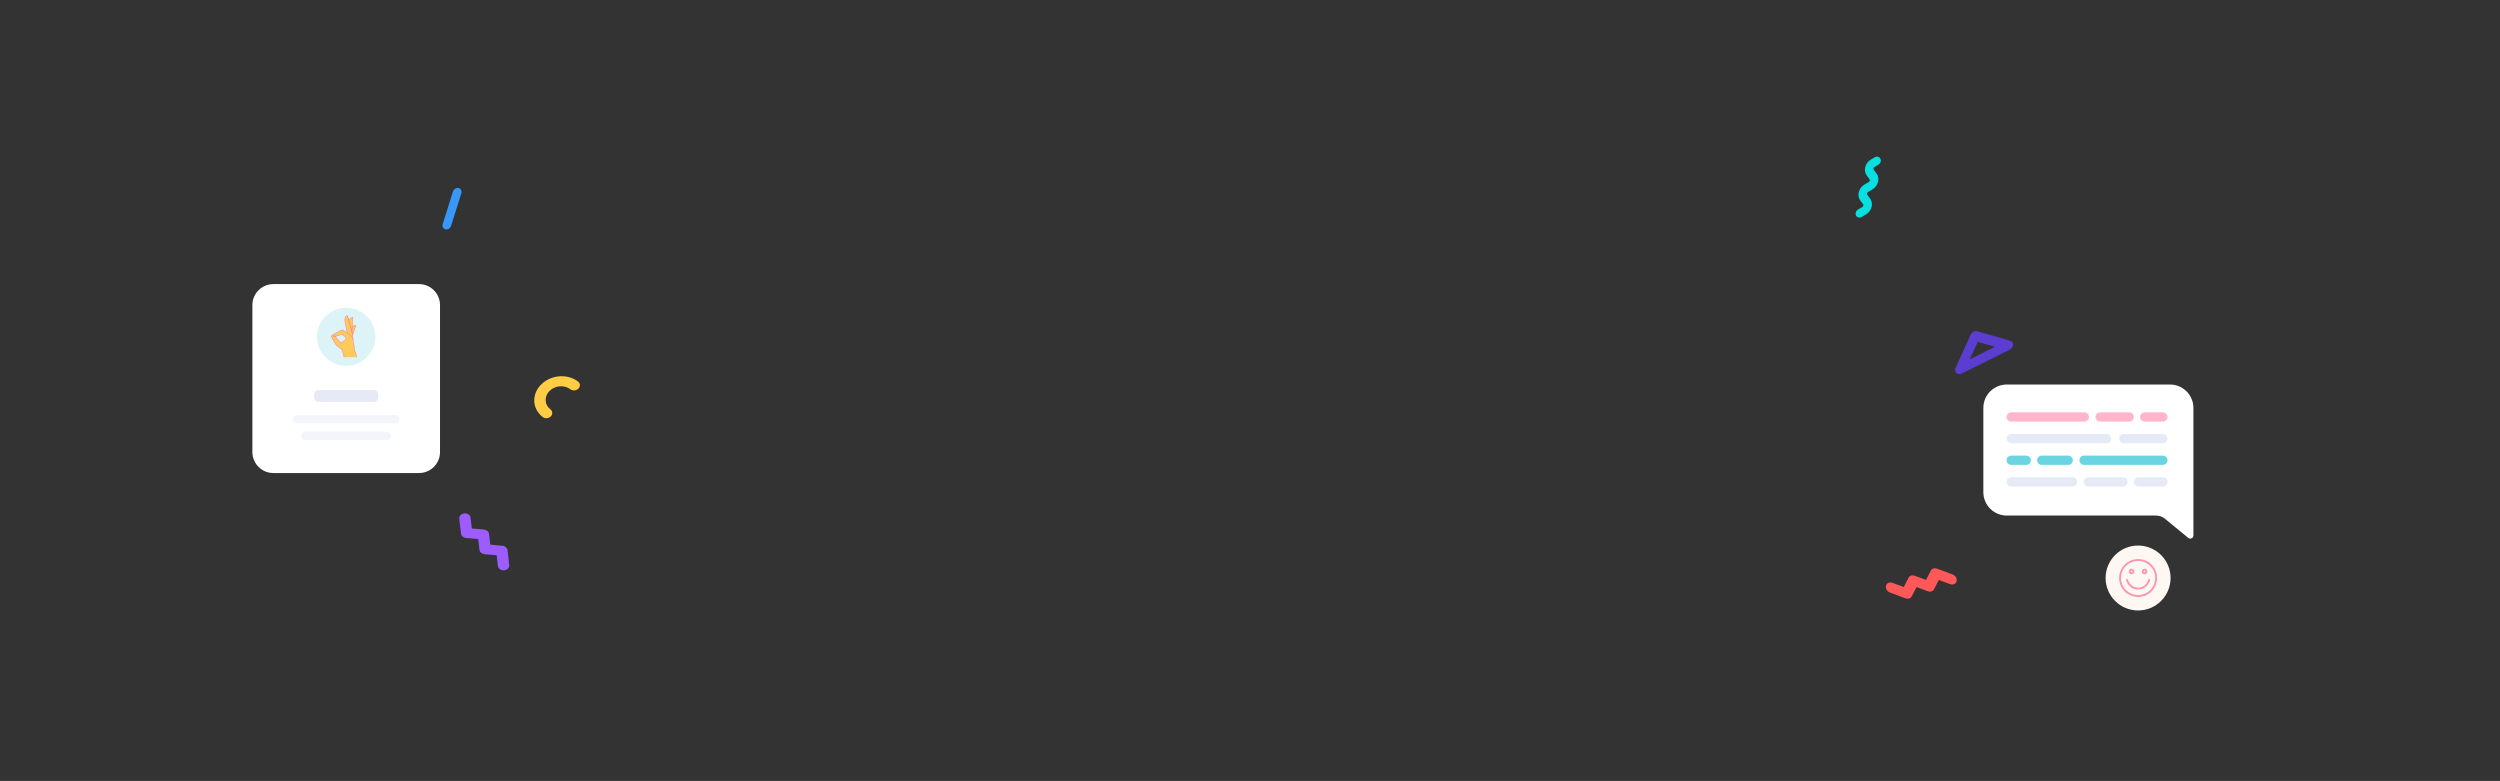<svg width="1892" height="591" viewBox="0 0 1892 591" fill="none" xmlns="http://www.w3.org/2000/svg">
<rect x="0" y="0" width="1892" height="591" fill="#333333" stroke="none"/>
<path d="M1406.69 164.622C1405.42 164.42 1404.48 163.428 1404.33 162.117C1404.17 160.806 1404.83 159.44 1405.99 158.669C1406.65 158.233 1407.31 157.873 1407.9 157.555C1409.65 156.604 1409.99 156.322 1410.16 155.664C1410.33 155.005 1410.16 154.643 1409.01 153.233C1407.72 151.644 1405.77 149.243 1406.79 145.287C1407.8 141.332 1410.79 139.713 1412.77 138.641C1414.52 137.69 1414.86 137.407 1415.03 136.749C1415.2 136.091 1415.03 135.727 1413.88 134.314C1412.59 132.725 1410.64 130.323 1411.65 126.368C1412.67 122.413 1415.66 120.792 1417.64 119.72C1418.04 119.501 1418.42 119.294 1418.76 119.088C1420.35 118.103 1422.28 118.543 1423.07 120.07C1423.86 121.598 1423.21 123.635 1421.62 124.62C1421.11 124.937 1420.62 125.202 1420.14 125.461C1418.39 126.412 1418.05 126.694 1417.88 127.356C1417.71 128.017 1417.88 128.378 1419.02 129.791C1420.32 131.38 1422.27 133.782 1421.25 137.737C1420.23 141.692 1417.25 143.311 1415.27 144.384C1413.52 145.335 1413.18 145.618 1413.01 146.276C1412.84 146.933 1413.01 147.297 1414.16 148.707C1415.45 150.295 1417.4 152.697 1416.38 156.651C1415.37 160.606 1412.38 162.226 1410.4 163.299C1409.91 163.566 1409.44 163.819 1409.06 164.07C1408.34 164.552 1407.49 164.749 1406.69 164.622Z" fill="#07DFE0"/>
<path d="M1427.6 445.926C1426.91 444.465 1427.09 442.874 1428.07 441.84C1429.06 440.805 1430.66 440.51 1432.2 441.083L1440.74 444.263L1444.41 437.194C1445.23 435.631 1447.16 435.015 1449.05 435.717L1457.6 438.897L1461.27 431.828C1462.09 430.265 1464.02 429.648 1465.91 430.351L1477.7 434.738C1479.13 435.268 1480.27 436.458 1480.69 437.861C1481.12 439.263 1480.77 440.664 1479.77 441.537C1478.77 442.409 1477.28 442.62 1475.85 442.09L1467.31 438.912L1463.63 445.982C1462.81 447.545 1460.88 448.162 1458.99 447.459L1450.44 444.28L1446.77 451.348C1445.96 452.911 1444.02 453.528 1442.13 452.825L1430.34 448.436C1429.15 447.989 1428.14 447.067 1427.6 445.926Z" fill="#FF5858"/>
<path d="M1481.8 282.943C1479.92 282.382 1479.09 280.385 1479.96 278.466L1491.37 253.254C1492.24 251.321 1494.5 250.194 1496.41 250.738L1521.34 257.836C1522.74 258.234 1523.62 259.447 1523.56 260.908C1523.51 262.369 1522.53 263.791 1521.09 264.511L1484.75 282.626C1483.79 283.104 1482.73 283.218 1481.8 282.943ZM1496.71 258.728L1490.71 271.984L1509.82 262.46L1496.71 258.728Z" fill="#5B3DD1"/>
<path d="M384.146 430.562C382.969 431.592 381.222 431.937 379.656 431.448C378.09 430.96 376.984 429.724 376.814 428.274L375.874 420.223L366.689 419.397C364.657 419.214 363.051 417.806 362.842 416.024L361.9 407.97L352.714 407.143C350.682 406.961 349.076 405.552 348.867 403.77L347.566 392.656C347.409 391.313 348.081 389.999 349.328 389.208C350.576 388.418 352.21 388.271 353.614 388.823C355.019 389.375 355.981 390.542 356.139 391.885L357.085 399.942L366.274 400.772C368.306 400.955 369.912 402.363 370.121 404.144L371.063 412.198L380.248 413.024C382.28 413.207 383.887 414.615 384.095 416.397L385.392 427.508C385.522 428.639 385.065 429.761 384.146 430.562Z" fill="#9C5CFF"/>
<path d="M437.738 294.095C436.968 294.869 435.896 295.357 434.756 295.451C433.616 295.545 432.502 295.236 431.66 294.594C427.101 291.116 420.025 291.697 415.857 295.892C411.689 300.086 412.006 306.305 416.565 309.782C418.319 311.12 418.441 313.511 416.838 315.125C415.234 316.738 412.513 316.961 410.76 315.624C402.693 309.472 402.132 298.469 409.507 291.048C416.881 283.628 429.399 282.6 437.466 288.752C438.308 289.394 438.81 290.318 438.861 291.32C438.912 292.322 438.508 293.32 437.738 294.095Z" fill="#FFCD45"/>
<path d="M337.174 173.573C336.332 173.397 335.637 172.871 335.242 172.11C334.848 171.348 334.786 170.414 335.07 169.512L342.774 145.044C343.365 143.167 345.265 141.941 347.018 142.306C348.771 142.671 349.713 144.488 349.122 146.365L341.418 170.833C341.135 171.735 340.528 172.53 339.732 173.044C338.936 173.558 338.016 173.748 337.174 173.573Z" fill="#3798FA"/>
<path d="M1618.11 461.997C1631.69 461.997 1642.7 450.999 1642.7 437.432C1642.7 423.865 1631.69 412.867 1618.11 412.867C1604.53 412.867 1593.52 423.865 1593.52 437.432C1593.52 450.999 1604.53 461.997 1618.11 461.997Z" fill="#FFF7F1"/>
<path d="M1656.15 407.14L1638.42 392.564C1636.49 390.998 1634.08 390.155 1631.59 390.182H1518.73C1514.03 390.182 1509.52 388.316 1506.19 384.994C1502.87 381.673 1501 377.168 1501 372.471V308.711C1501 304.014 1502.87 299.509 1506.19 296.187C1509.52 292.866 1514.03 291 1518.73 291H1642.24C1646.94 291 1651.45 292.866 1654.78 296.187C1658.11 299.509 1659.97 304.014 1659.97 308.711V405.236C1659.97 405.679 1659.85 406.114 1659.62 406.491C1659.38 406.868 1659.05 407.172 1658.65 407.37C1658.26 407.568 1657.81 407.651 1657.37 407.61C1656.93 407.57 1656.51 407.407 1656.15 407.14Z" fill="white"/>
<path d="M1577.43 312.055H1522.08C1520.14 312.055 1518.57 313.626 1518.57 315.562V315.571C1518.57 317.508 1520.14 319.078 1522.08 319.078H1577.43C1579.37 319.078 1580.94 317.508 1580.94 315.571V315.562C1580.94 313.626 1579.37 312.055 1577.43 312.055Z" fill="#FFB6CB"/>
<path d="M1611.4 312.055H1589.43C1587.49 312.055 1585.92 313.626 1585.92 315.562V315.571C1585.92 317.508 1587.49 319.078 1589.43 319.078H1611.4C1613.34 319.078 1614.91 317.508 1614.91 315.571V315.562C1614.91 313.626 1613.34 312.055 1611.4 312.055Z" fill="#FFB6CB"/>
<path d="M1636.87 312.055H1623.1C1621.16 312.055 1619.59 313.626 1619.59 315.562V315.571C1619.59 317.508 1621.16 319.078 1623.1 319.078H1636.87C1638.81 319.078 1640.38 317.508 1640.38 315.571V315.562C1640.38 313.626 1638.81 312.055 1636.87 312.055Z" fill="#FFB6CB"/>
<path d="M1594.11 328.438H1522.08C1520.14 328.438 1518.57 330.007 1518.57 331.944V331.953C1518.57 333.89 1520.14 335.46 1522.08 335.46H1594.11C1596.05 335.46 1597.62 333.89 1597.62 331.953V331.944C1597.62 330.007 1596.05 328.438 1594.11 328.438Z" fill="#E5EAF6"/>
<path d="M1636.87 328.438H1607.29C1605.35 328.438 1603.78 330.007 1603.78 331.944V331.953C1603.78 333.89 1605.35 335.46 1607.29 335.46H1636.87C1638.81 335.46 1640.38 333.89 1640.38 331.953V331.944C1640.38 330.007 1638.81 328.438 1636.87 328.438Z" fill="#E5EAF6"/>
<path d="M1577.23 351.835H1636.87C1638.81 351.835 1640.38 350.264 1640.38 348.328V348.319C1640.38 346.382 1638.81 344.812 1636.87 344.812H1577.23C1575.29 344.812 1573.72 346.382 1573.72 348.319V348.328C1573.72 350.264 1575.29 351.835 1577.23 351.835Z" fill="#6AD5E1"/>
<path d="M1545.2 351.835H1565.22C1567.16 351.835 1568.73 350.264 1568.73 348.328V348.319C1568.73 346.382 1567.16 344.812 1565.22 344.812H1545.2C1543.27 344.812 1541.69 346.382 1541.69 348.319V348.328C1541.69 350.264 1543.27 351.835 1545.2 351.835Z" fill="#6AD5E1"/>
<path d="M1522.07 351.835H1533.5C1535.44 351.835 1537.01 350.264 1537.01 348.328V348.319C1537.01 346.382 1535.44 344.812 1533.5 344.812H1522.07C1520.14 344.812 1518.56 346.382 1518.56 348.319V348.328C1518.56 350.264 1520.14 351.835 1522.07 351.835Z" fill="#6AD5E1"/>
<path d="M1568.45 361.195H1522.08C1520.14 361.195 1518.57 362.765 1518.57 364.701V364.71C1518.57 366.647 1520.14 368.217 1522.08 368.217H1568.45C1570.39 368.217 1571.96 366.647 1571.96 364.71V364.701C1571.96 362.765 1570.39 361.195 1568.45 361.195Z" fill="#E5EAF6"/>
<path d="M1606.71 361.195H1580.45C1578.51 361.195 1576.94 362.765 1576.94 364.701V364.71C1576.94 366.647 1578.51 368.217 1580.45 368.217H1606.71C1608.65 368.217 1610.22 366.647 1610.22 364.71V364.701C1610.22 362.765 1608.65 361.195 1606.71 361.195Z" fill="#E5EAF6"/>
<path d="M1636.87 361.195H1618.42C1616.48 361.195 1614.91 362.765 1614.91 364.701V364.71C1614.91 366.647 1616.48 368.217 1618.42 368.217H1636.87C1638.81 368.217 1640.38 366.647 1640.38 364.71V364.701C1640.38 362.765 1638.81 361.195 1636.87 361.195Z" fill="#E5EAF6"/>
<path d="M1618.11 424.486C1620.67 424.486 1623.18 425.245 1625.31 426.668C1627.44 428.091 1629.1 430.113 1630.08 432.478C1631.07 434.844 1631.32 437.447 1630.82 439.959C1630.32 442.47 1629.09 444.777 1627.27 446.587C1625.46 448.398 1623.15 449.631 1620.64 450.131C1618.12 450.63 1615.52 450.374 1613.15 449.394C1610.78 448.414 1608.76 446.755 1607.33 444.626C1605.91 442.496 1605.15 439.993 1605.15 437.433C1605.14 435.732 1605.48 434.047 1606.13 432.475C1606.78 430.904 1607.73 429.475 1608.94 428.273C1610.14 427.07 1611.57 426.117 1613.15 425.467C1614.72 424.817 1616.41 424.484 1618.11 424.486ZM1618.11 423.078C1615.27 423.078 1612.49 423.92 1610.12 425.497C1607.76 427.075 1605.92 429.316 1604.83 431.939C1603.74 434.562 1603.46 437.449 1604.01 440.233C1604.57 443.018 1605.94 445.576 1607.95 447.583C1609.96 449.591 1612.52 450.958 1615.31 451.512C1618.09 452.066 1620.98 451.781 1623.61 450.695C1626.23 449.608 1628.48 447.768 1630.06 445.408C1631.64 443.047 1632.48 440.272 1632.48 437.433C1632.48 433.627 1630.96 429.979 1628.27 427.288C1625.57 424.597 1621.92 423.083 1618.11 423.078Z" fill="#FF92AF"/>
<path d="M1613.21 431.806C1613.39 431.806 1613.57 431.879 1613.7 432.011C1613.83 432.142 1613.91 432.32 1613.91 432.505C1613.91 432.691 1613.83 432.869 1613.7 433C1613.57 433.131 1613.39 433.205 1613.21 433.205C1613.02 433.205 1612.84 433.131 1612.71 433C1612.58 432.869 1612.51 432.691 1612.51 432.505C1612.51 432.32 1612.58 432.142 1612.71 432.011C1612.84 431.879 1613.02 431.806 1613.21 431.806ZM1613.21 430.406C1612.79 430.406 1612.38 430.53 1612.04 430.76C1611.69 430.991 1611.42 431.319 1611.26 431.702C1611.11 432.086 1611.06 432.508 1611.15 432.915C1611.23 433.322 1611.43 433.696 1611.72 433.989C1612.01 434.283 1612.39 434.483 1612.8 434.564C1613.2 434.645 1613.63 434.603 1614.01 434.444C1614.39 434.285 1614.72 434.016 1614.95 433.671C1615.18 433.326 1615.31 432.92 1615.31 432.505C1615.3 431.954 1615.07 431.428 1614.68 431.041C1614.29 430.653 1613.76 430.435 1613.21 430.433V430.406Z" fill="#FF92AF"/>
<path d="M1609.63 438.129C1609.53 438.139 1609.43 438.17 1609.34 438.222C1609.25 438.274 1609.18 438.344 1609.12 438.429C1609.06 438.513 1609.02 438.61 1609.01 438.711C1608.99 438.812 1608.99 438.916 1609.02 439.015C1610.01 442.504 1613.22 446.206 1618.11 446.179C1622.99 446.153 1626.22 442.504 1627.2 439.015C1627.22 438.926 1627.23 438.833 1627.22 438.741C1627.21 438.65 1627.18 438.561 1627.13 438.48C1627.09 438.4 1627.03 438.329 1626.95 438.272C1626.88 438.214 1626.8 438.172 1626.71 438.147C1626.62 438.122 1626.53 438.115 1626.43 438.126C1626.34 438.137 1626.25 438.166 1626.17 438.211C1626.09 438.256 1626.02 438.317 1625.96 438.39C1625.91 438.462 1625.87 438.545 1625.84 438.634C1625.01 441.61 1622.29 444.833 1618.11 444.78C1613.92 444.727 1611.21 441.61 1610.38 438.634C1610.33 438.475 1610.24 438.335 1610.1 438.241C1609.96 438.147 1609.8 438.104 1609.63 438.121V438.129Z" fill="#FF92AF"/>
<path d="M1623.01 431.806C1622.83 431.806 1622.65 431.879 1622.52 432.011C1622.39 432.142 1622.31 432.32 1622.31 432.505C1622.31 432.691 1622.39 432.869 1622.52 433C1622.65 433.131 1622.83 433.205 1623.01 433.205C1623.2 433.205 1623.38 433.131 1623.51 433C1623.64 432.869 1623.71 432.691 1623.71 432.505C1623.71 432.32 1623.64 432.142 1623.51 432.011C1623.38 431.879 1623.2 431.806 1623.01 431.806ZM1623.01 430.406C1623.43 430.406 1623.83 430.53 1624.18 430.76C1624.52 430.991 1624.79 431.319 1624.95 431.702C1625.11 432.086 1625.15 432.508 1625.07 432.915C1624.99 433.322 1624.79 433.696 1624.5 433.989C1624.2 434.283 1623.83 434.483 1623.42 434.564C1623.01 434.645 1622.59 434.603 1622.21 434.444C1621.82 434.285 1621.5 434.016 1621.26 433.671C1621.03 433.326 1620.91 432.92 1620.91 432.505C1620.92 431.954 1621.15 431.428 1621.54 431.041C1621.93 430.653 1622.46 430.435 1623.01 430.433V430.406Z" fill="#FF92AF"/>
<path d="M317.076 215H206.924C198.129 215 191 222.101 191 230.86V342.14C191 350.899 198.129 358 206.924 358H317.076C325.871 358 333 350.899 333 342.14V230.86C333 222.101 325.871 215 317.076 215Z" fill="white"/>
<path d="M292.745 326.656H231.247C229.506 326.656 228.094 328.062 228.094 329.796V329.804C228.094 331.539 229.506 332.944 231.247 332.944H292.745C294.486 332.944 295.898 331.539 295.898 329.804V329.796C295.898 328.062 294.486 326.656 292.745 326.656Z" fill="#F3F5FB"/>
<path d="M283.063 295.195H240.929C239.174 295.195 237.752 296.612 237.752 298.359V300.936C237.752 302.684 239.174 304.1 240.929 304.1H283.063C284.817 304.1 286.24 302.684 286.24 300.936V298.359C286.24 296.612 284.817 295.195 283.063 295.195Z" fill="#E5EAF6"/>
<path d="M299.115 314.109H224.878C223.137 314.109 221.725 315.515 221.725 317.249V317.257C221.725 318.992 223.137 320.397 224.878 320.397H299.115C300.856 320.397 302.267 318.992 302.267 317.257V317.249C302.267 315.515 300.856 314.109 299.115 314.109Z" fill="#F3F5FB"/>
<path d="M261.996 276.87C274.194 276.87 284.082 267.022 284.082 254.873C284.082 242.724 274.194 232.875 261.996 232.875C249.798 232.875 239.91 242.724 239.91 254.873C239.91 267.022 249.798 276.87 261.996 276.87Z" fill="#DCF4F7"/>
<path d="M269.544 268.628L268.174 264.465C268.039 261.994 267.7 259.538 267.163 257.122C267.163 256.329 267.06 254.132 266.956 253.482C266.961 253.445 266.961 253.408 266.956 253.371C267.545 251.476 269.114 246.876 269.241 246.718C269.369 246.559 269.146 246.083 268.771 246.083C267.867 246.284 267.055 246.778 266.462 247.487C266.63 244.069 267.028 241.04 267.028 240.881C267.028 240.723 266.94 240.168 266.63 240.168C265.458 240.674 264.516 241.595 263.986 242.753L263.039 239.335C263.039 239.145 262.896 238.875 262.681 238.875C261.224 238.875 260.969 241.627 260.969 242.198C260.969 242.459 261.351 244.64 261.765 246.956L261.829 247.289L261.972 248.082L262.227 249.477L262.434 250.453C262.529 250.944 262.617 251.388 262.697 251.761V251.904C261.549 251.036 260.326 250.272 259.042 249.62C258.684 249.62 252.354 252.792 251.407 253.981C251.215 253.981 250.531 254.203 250.531 254.433C250.531 254.663 253.827 260.539 254.44 261.095C255.053 261.65 258.946 264.869 258.946 264.869C259.114 265.583 260.38 269.627 260.348 270.325H269.902L269.544 268.628ZM266.462 247.511C266.462 247.994 266.415 249.89 266.399 250.841C266.383 249.715 266.415 248.581 266.462 247.511ZM261.908 256.765C261.908 256.892 258.477 259.398 257.927 259.398C257.378 259.398 254.599 255.171 253.23 254.521C254.567 254.814 258.286 252.935 258.445 252.935C258.604 252.935 261.415 254.917 261.55 255.044C261.747 255.599 261.868 256.178 261.908 256.765Z" fill="#FCCB5B"/>
<path d="M263.039 239.336C263.039 239.534 266.869 252.817 266.964 253.483" stroke="#FF7F9A" stroke-width="0.4" stroke-miterlimit="10"/>
<path d="M251.462 253.977C251.773 254.12 253.158 254.517 253.325 254.572" stroke="#FF7F9A" stroke-width="0.4" stroke-miterlimit="10"/>
<path d="M269.918 270.322L269.56 268.633C269.023 267.273 268.566 265.883 268.19 264.47C268.19 263.891 267.697 256.151 266.001 254.462C263.896 252.594 261.585 250.968 259.114 249.617C258.755 249.617 252.426 252.789 251.478 253.978C251.287 253.978 250.603 254.2 250.603 254.43C250.603 254.66 253.899 260.536 254.512 261.092C255.125 261.647 259.018 264.866 259.018 264.866C259.185 265.58 260.451 269.624 260.42 270.322M269.544 268.633C269.007 267.273 268.55 265.883 268.174 264.47L269.544 268.633ZM253.198 254.526C254.536 254.819 258.254 252.94 258.413 252.94C258.572 252.94 261.383 254.922 261.518 255.049C261.723 255.592 261.855 256.16 261.908 256.738C261.908 256.865 258.477 259.371 257.927 259.371C257.378 259.371 254.568 255.176 253.198 254.526Z" stroke="#FF7F9A" stroke-width="0.4" stroke-miterlimit="10"/>
<path d="M262.752 251.888C262.195 249.319 260.969 242.665 260.969 242.198C260.969 241.73 261.224 238.875 262.681 238.875C262.896 238.875 263.023 239.145 263.039 239.335C263.055 239.525 266.869 252.816 266.964 253.482C267.06 254.148 267.163 256.313 267.171 257.122" stroke="#FF7F9A" stroke-width="0.4" stroke-miterlimit="10"/>
<path d="M263.986 242.758C264.511 241.586 265.457 240.653 266.638 240.141C266.948 240.141 267.036 240.617 267.036 240.855C266.612 244.351 266.407 247.871 266.423 251.393" stroke="#FF7F9A" stroke-width="0.4" stroke-miterlimit="10"/>
<path d="M266.463 247.459C267.056 246.75 267.868 246.257 268.772 246.055C269.146 246.055 269.401 246.452 269.242 246.69C269.082 246.928 267.546 251.448 266.941 253.383" stroke="#FF7F9A" stroke-width="0.4" stroke-miterlimit="10"/>
</svg>
